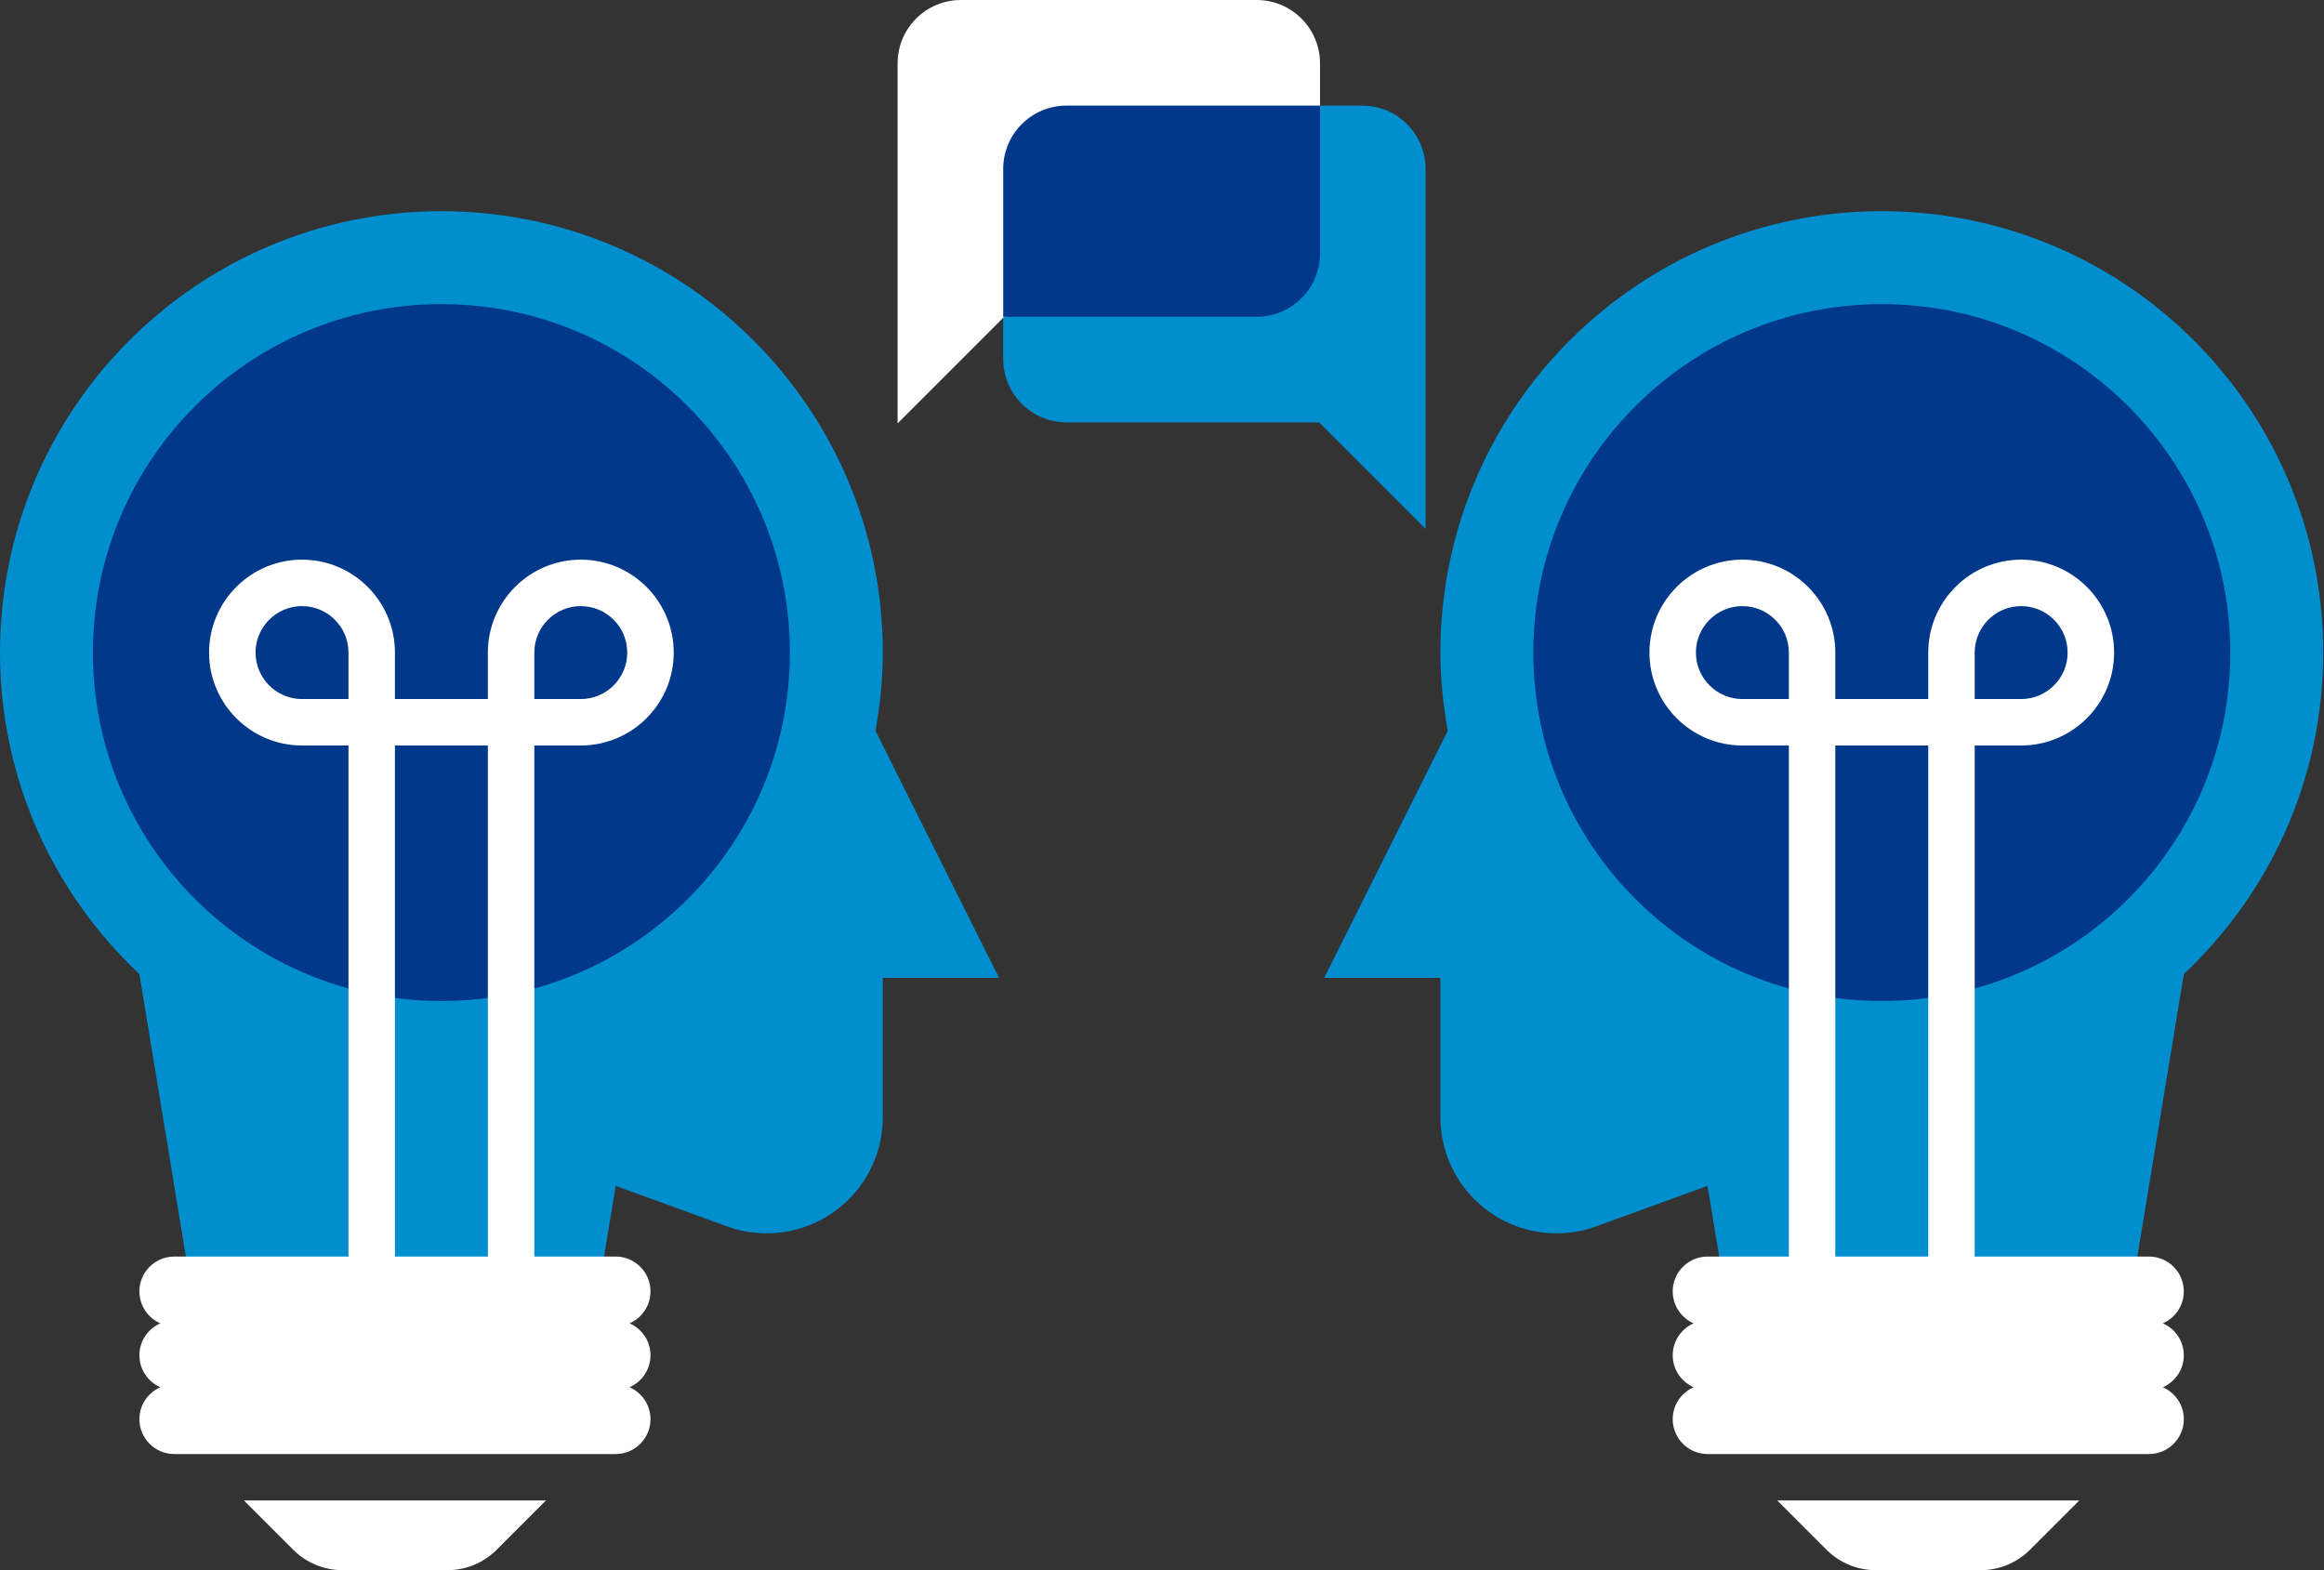 <svg width="111" height="75" viewBox="0 0 111 75" fill="none" xmlns="http://www.w3.org/2000/svg">
<rect x="0" y="0" width="111" height="75" fill="#333333" stroke="none"/>
<path d="M93.636 10.422C92.417 10.203 91.162 10.087 89.88 10.087C78.236 10.087 68.797 19.526 68.797 31.17C68.797 32.448 68.93 33.693 69.147 34.908L63.249 46.705H68.797V53.362C68.797 56.427 71.281 58.911 74.345 58.911C75.012 58.911 75.651 58.793 76.243 58.577L81.555 56.644L82.113 60.02L92.099 63.349L102.086 60.02L104.305 46.527C108.397 42.681 110.963 37.229 110.963 31.17C110.963 20.808 103.488 12.194 93.636 10.422Z" fill="#008ECF"/>
<path d="M89.88 47.814C99.072 47.814 106.524 40.362 106.524 31.17C106.524 21.978 99.072 14.526 89.88 14.526C80.687 14.526 73.235 21.978 73.235 31.17C73.235 40.362 80.687 47.814 89.88 47.814Z" fill="#01388A"/>
<path d="M94.317 61.13H92.098V35.609H87.659V61.13H85.44V35.609H83.221C80.773 35.609 78.782 33.618 78.782 31.17C78.782 28.723 80.773 26.732 83.221 26.732C85.668 26.732 87.659 28.723 87.659 31.17V33.39H92.098V31.17C92.098 28.723 94.089 26.732 96.536 26.732C98.983 26.732 100.975 28.723 100.975 31.17C100.975 33.618 98.983 35.609 96.536 35.609H94.317V61.13H94.317ZM94.317 33.39H96.536C97.76 33.39 98.755 32.394 98.755 31.17C98.755 29.947 97.76 28.951 96.536 28.951C95.312 28.951 94.317 29.947 94.317 31.17V33.39ZM83.221 28.951C81.997 28.951 81.001 29.947 81.001 31.17C81.001 32.394 81.997 33.39 83.221 33.39H85.44V31.17C85.44 29.947 84.445 28.951 83.221 28.951Z" fill="white"/>
<path d="M17.327 10.422C18.546 10.203 19.801 10.087 21.083 10.087C32.726 10.087 42.166 19.526 42.166 31.17C42.166 32.448 42.033 33.693 41.815 34.908L47.714 46.705H42.166V53.362C42.166 56.427 39.681 58.911 36.617 58.911C35.951 58.911 35.311 58.793 34.719 58.577L29.408 56.644L28.85 60.02L18.863 63.349L8.877 60.02L6.658 46.527C2.565 42.681 0 37.229 0 31.17C0 20.808 7.475 12.194 17.327 10.422Z" fill="#008ECF"/>
<path d="M21.083 47.814C30.275 47.814 37.727 40.362 37.727 31.17C37.727 21.978 30.275 14.526 21.083 14.526C11.89 14.526 4.438 21.978 4.438 31.17C4.438 40.362 11.89 47.814 21.083 47.814Z" fill="#01388A"/>
<path d="M25.521 61.13H23.302V35.609H18.863V61.13H16.644V35.609H14.425C11.977 35.609 9.986 33.618 9.986 31.17C9.986 28.723 11.977 26.732 14.425 26.732C16.872 26.732 18.863 28.723 18.863 31.17V33.39H23.302V31.17C23.302 28.723 25.293 26.732 27.74 26.732C30.188 26.732 32.179 28.723 32.179 31.17C32.179 33.618 30.188 35.609 27.74 35.609H25.521C25.521 35.609 25.521 61.13 25.521 61.13ZM25.521 33.39H27.74C28.964 33.39 29.959 32.394 29.959 31.17C29.959 29.947 28.964 28.951 27.74 28.951C26.516 28.951 25.521 29.947 25.521 31.17C25.521 31.17 25.521 33.39 25.521 33.39ZM14.425 28.951C13.201 28.951 12.206 29.947 12.206 31.17C12.206 32.394 13.201 33.39 14.425 33.39H16.644V31.17C16.644 29.947 15.649 28.951 14.425 28.951Z" fill="white"/>
<path d="M65.064 5.044H50.942C49.27 5.044 47.916 6.399 47.916 8.07V17.149C47.916 18.82 49.27 20.175 50.942 20.175H63L68.09 25.265V8.07C68.09 6.399 66.736 5.044 65.064 5.044Z" fill="#008ECF"/>
<path d="M60.02 0H45.898C44.227 0 42.872 1.355 42.872 3.026V20.221L47.962 15.131C49.633 15.131 63.047 6.715 63.047 5.044V3.026C63.047 1.355 61.692 0 60.02 0Z" fill="white"/>
<path d="M60.02 15.131C61.692 15.131 63.047 13.777 63.047 12.105V5.044H50.942C49.27 5.044 47.916 6.399 47.916 8.07V15.131H60.02Z" fill="#01388A"/>
<path d="M81.557 69.452C80.638 69.452 79.893 68.707 79.893 67.787C79.893 67.104 80.305 66.518 80.894 66.262C80.305 66.005 79.893 65.419 79.893 64.736C79.893 64.052 80.305 63.466 80.894 63.21C80.305 62.954 79.893 62.368 79.893 61.684C79.893 60.765 80.638 60.02 81.557 60.02H102.64C103.559 60.02 104.304 60.765 104.304 61.684C104.304 62.368 103.891 62.954 103.302 63.21C103.891 63.466 104.304 64.052 104.304 64.736C104.304 65.419 103.891 66.005 103.302 66.262C103.891 66.518 104.304 67.104 104.304 67.787C104.304 68.707 103.559 69.452 102.64 69.452H81.557ZM29.405 69.452C30.324 69.452 31.069 68.707 31.069 67.787C31.069 67.104 30.657 66.518 30.067 66.262C30.657 66.005 31.069 65.419 31.069 64.736C31.069 64.052 30.657 63.466 30.067 63.21C30.657 62.954 31.069 62.368 31.069 61.684C31.069 60.765 30.324 60.02 29.405 60.02H8.322C7.403 60.02 6.658 60.765 6.658 61.684C6.658 62.368 7.071 62.954 7.66 63.21C7.071 63.466 6.658 64.052 6.658 64.736C6.658 65.419 7.071 66.005 7.66 66.262C7.071 66.518 6.658 67.104 6.658 67.787C6.658 68.707 7.403 69.452 8.322 69.452H29.405ZM84.886 71.671L87.24 74.025C87.864 74.649 88.711 75 89.594 75H94.603C95.486 75 96.333 74.649 96.957 74.025L99.311 71.671H84.886ZM11.651 71.671L14.005 74.025C14.629 74.649 15.476 75 16.359 75H21.368C22.251 75 23.098 74.649 23.722 74.025L26.076 71.671H11.651Z" fill="white"/>
</svg>
